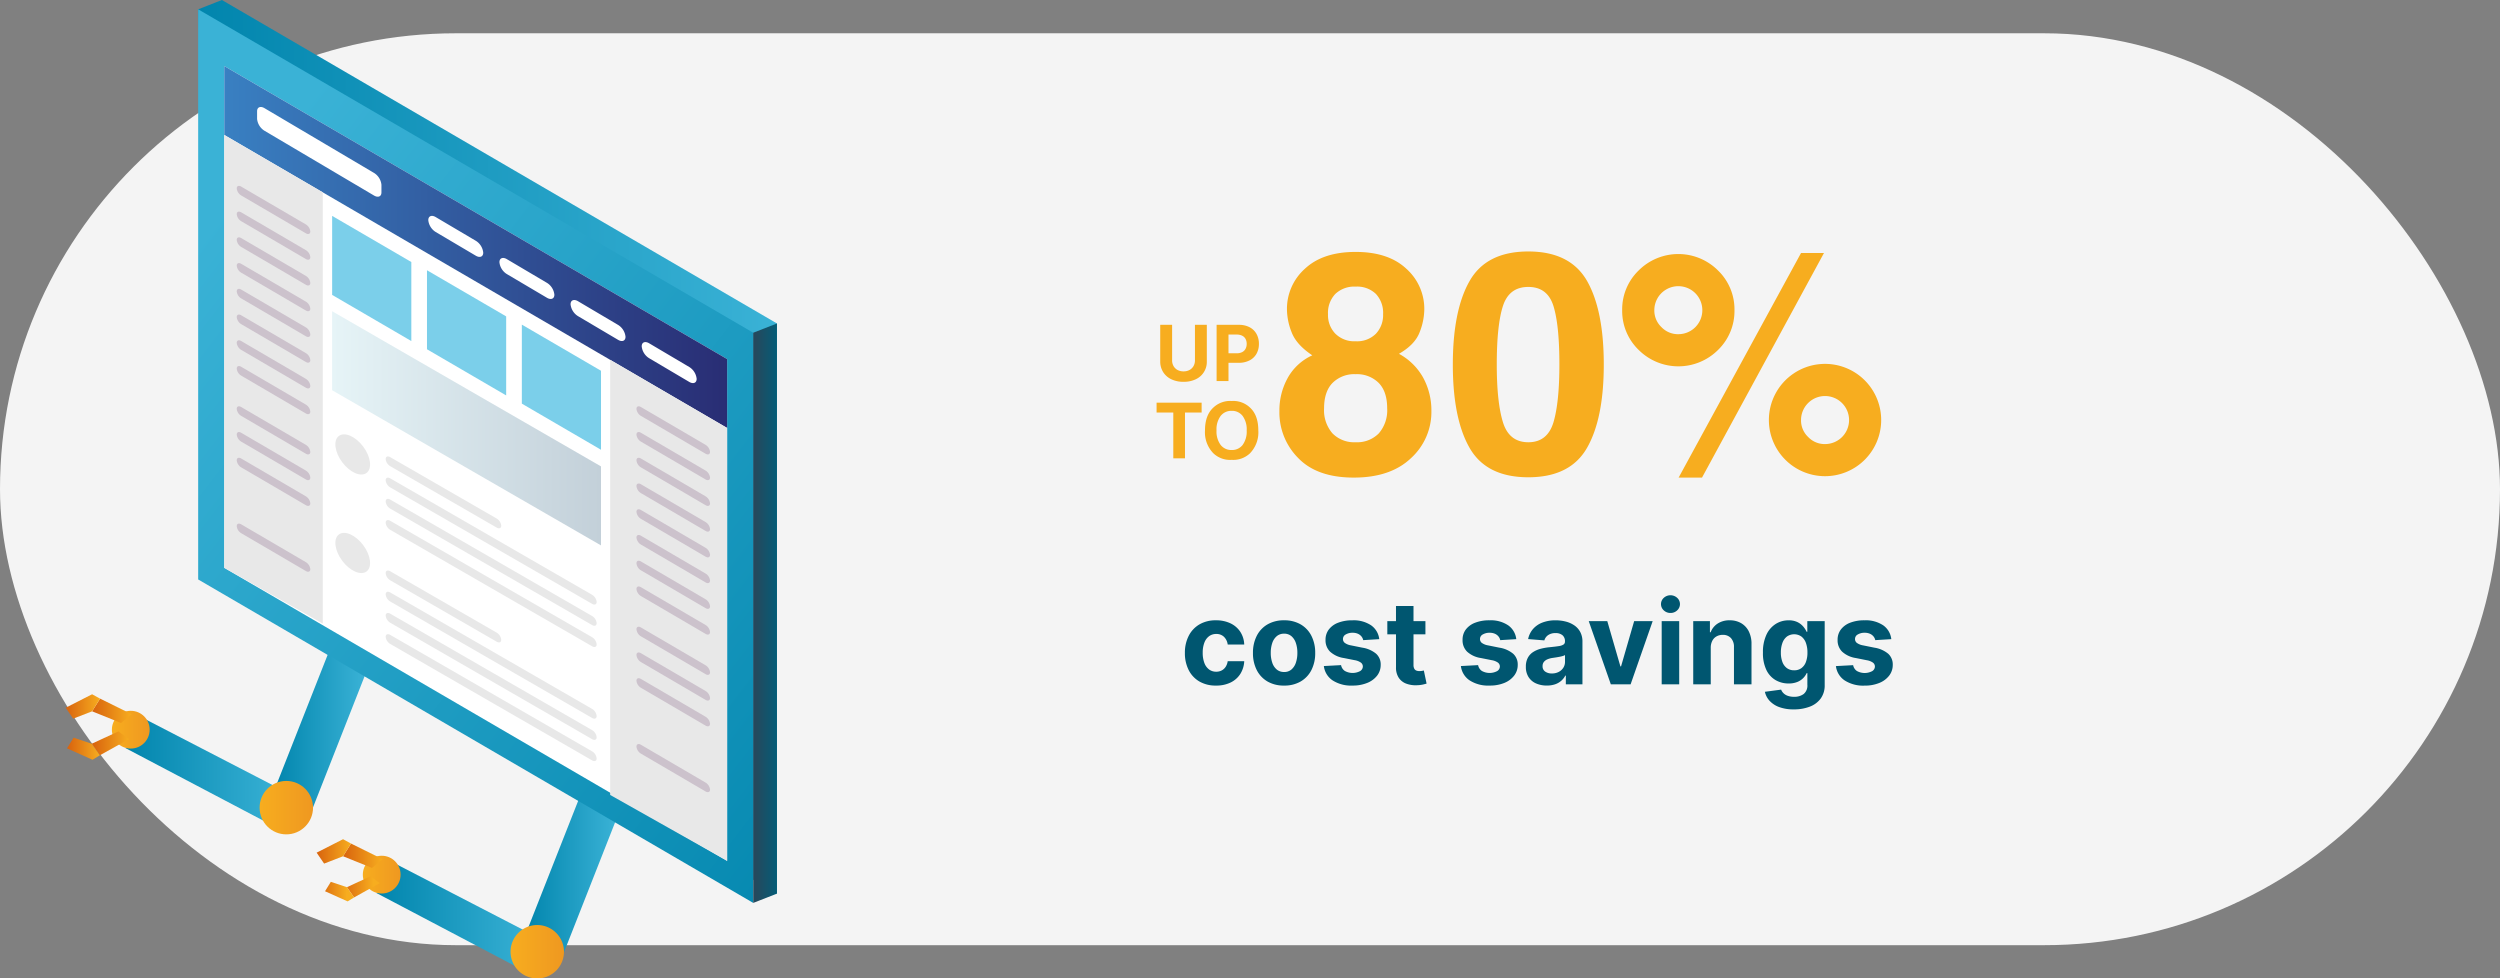 <?xml version="1.0" encoding="UTF-8"?>
<svg xmlns="http://www.w3.org/2000/svg" xmlns:xlink="http://www.w3.org/1999/xlink" id="application-onboarding-img01" width="647" height="253.225" viewBox="0 0 647 253.225">
  <rect x="0" y="0" width="647" height="253.225" fill="#808080" stroke="none"/>
  <defs>
    <linearGradient id="linear-gradient" y1="0.5" x2="1" y2="0.5" gradientUnits="objectBoundingBox">
      <stop offset="0" stop-color="#0185ad"></stop>
      <stop offset="1" stop-color="#3ab2d6"></stop>
    </linearGradient>
    <linearGradient id="linear-gradient-4" x1="1.032" y1="1.161" x2="0.185" y2="0.109" xlink:href="#linear-gradient"></linearGradient>
    <linearGradient id="linear-gradient-5" y1="0.5" x2="1" y2="0.5" gradientUnits="objectBoundingBox">
      <stop offset="0" stop-color="#3980c2"></stop>
      <stop offset="1" stop-color="#292d74"></stop>
    </linearGradient>
    <linearGradient id="linear-gradient-6" y1="0.5" x2="1" y2="0.5" gradientUnits="objectBoundingBox">
      <stop offset="0" stop-color="#e6f4f7"></stop>
      <stop offset="1" stop-color="#c3d0d9"></stop>
    </linearGradient>
    <linearGradient id="linear-gradient-7" y1="0.5" x2="1" y2="0.5" gradientUnits="objectBoundingBox">
      <stop offset="0" stop-color="#29475a"></stop>
      <stop offset="1" stop-color="#045c77"></stop>
      <stop offset="1" stop-color="#046677"></stop>
    </linearGradient>
    <linearGradient id="linear-gradient-9" y1="0.5" x2="1" y2="0.5" gradientUnits="objectBoundingBox">
      <stop offset="0" stop-color="#f7ad1f"></stop>
      <stop offset="1" stop-color="#ef9820"></stop>
      <stop offset="1" stop-color="#f7ad1f"></stop>
    </linearGradient>
    <linearGradient id="linear-gradient-11" y1="0.5" x2="1" y2="0.5" gradientUnits="objectBoundingBox">
      <stop offset="0" stop-color="#d8630e"></stop>
      <stop offset="1" stop-color="#f7ad1f"></stop>
    </linearGradient>
    <linearGradient id="linear-gradient-13" x1="0.019" y1="1.702" x2="1.024" y2="1.702" xlink:href="#linear-gradient-11"></linearGradient>
    <linearGradient id="linear-gradient-14" x1="0.016" y1="1.374" x2="1.004" y2="1.374" xlink:href="#linear-gradient-11"></linearGradient>
    <linearGradient id="linear-gradient-19" x1="-0.202" y1="-12.258" x2="0.803" y2="-12.258" xlink:href="#linear-gradient-11"></linearGradient>
    <linearGradient id="linear-gradient-20" x1="-0.235" y1="-13.754" x2="0.754" y2="-13.754" xlink:href="#linear-gradient-11"></linearGradient>
  </defs>
  <rect id="Rectangle_4424" data-name="Rectangle 4424" width="647" height="236" rx="118" transform="translate(0 8.613)" fill="#f4f4f4"></rect>
  <path id="Path_6176" data-name="Path 6176" d="M9.2,29.315a8.312,8.312,0,0,1-4.321-1.071A7.139,7.139,0,0,1,2.116,25.27a9.585,9.585,0,0,1-.965-4.392,9.55,9.55,0,0,1,.976-4.412A7.2,7.2,0,0,1,4.9,13.492a8.244,8.244,0,0,1,4.285-1.069,8.538,8.538,0,0,1,3.747.777,6.232,6.232,0,0,1,2.547,2.186,6.411,6.411,0,0,1,1.027,3.3H12.23a3.386,3.386,0,0,0-.953-1.974,2.763,2.763,0,0,0-2.021-.753,3.043,3.043,0,0,0-1.835.57A3.671,3.671,0,0,0,6.2,18.186a7.058,7.058,0,0,0-.437,2.632,7.26,7.26,0,0,0,.433,2.66,3.682,3.682,0,0,0,1.219,1.673,3.033,3.033,0,0,0,1.843.576,3.023,3.023,0,0,0,1.4-.319,2.738,2.738,0,0,0,1.03-.929A3.581,3.581,0,0,0,12.23,23h4.278a6.714,6.714,0,0,1-1.014,3.3,6.157,6.157,0,0,1-2.509,2.219A8.4,8.4,0,0,1,9.2,29.315Zm17.616,0a8.333,8.333,0,0,1-4.289-1.058A7.155,7.155,0,0,1,19.747,25.3a9.515,9.515,0,0,1-.98-4.422,9.561,9.561,0,0,1,.98-4.435,7.149,7.149,0,0,1,2.785-2.962,8.333,8.333,0,0,1,4.289-1.058,8.333,8.333,0,0,1,4.289,1.058,7.149,7.149,0,0,1,2.785,2.962,9.561,9.561,0,0,1,.98,4.435,9.515,9.515,0,0,1-.98,4.422,7.155,7.155,0,0,1-2.785,2.957A8.333,8.333,0,0,1,26.821,29.315Zm.026-3.511a2.807,2.807,0,0,0,1.881-.646,3.947,3.947,0,0,0,1.148-1.764,7.737,7.737,0,0,0,.388-2.542,7.769,7.769,0,0,0-.388-2.549,3.977,3.977,0,0,0-1.148-1.77,2.8,2.8,0,0,0-1.881-.65,2.883,2.883,0,0,0-1.92.65,3.926,3.926,0,0,0-1.161,1.77,7.769,7.769,0,0,0-.388,2.549,7.737,7.737,0,0,0,.388,2.542,3.9,3.9,0,0,0,1.161,1.764A2.9,2.9,0,0,0,26.847,25.8ZM51.452,17.3l-4.151.256a2.245,2.245,0,0,0-.46-.959,2.467,2.467,0,0,0-.922-.691,3.285,3.285,0,0,0-1.363-.259,3.362,3.362,0,0,0-1.779.441,1.312,1.312,0,0,0-.718,1.17,1.243,1.243,0,0,0,.461,1,3.75,3.75,0,0,0,1.61.65l2.966.6a7.312,7.312,0,0,1,3.555,1.574,3.737,3.737,0,0,1,1.175,2.858,4.515,4.515,0,0,1-.945,2.824A6.11,6.11,0,0,1,48.3,28.641a9.83,9.83,0,0,1-3.764.674,8.835,8.835,0,0,1-5.176-1.355,5.207,5.207,0,0,1-2.247-3.7l4.457-.239a2.3,2.3,0,0,0,.981,1.512,4.144,4.144,0,0,0,3.914.05,1.4,1.4,0,0,0,.738-1.2,1.257,1.257,0,0,0-.517-1.021,3.845,3.845,0,0,0-1.58-.616l-2.829-.562a6.733,6.733,0,0,1-3.569-1.66,4.1,4.1,0,0,1-1.161-3.019A4.348,4.348,0,0,1,38.4,14.8a5.452,5.452,0,0,1,2.423-1.756,9.916,9.916,0,0,1,3.653-.617,8.117,8.117,0,0,1,4.887,1.308A5.057,5.057,0,0,1,51.452,17.3ZM63.4,12.636v3.409H53.54V12.636Zm-7.619-3.92h4.534V23.967a2.017,2.017,0,0,0,.2.979,1.062,1.062,0,0,0,.541.486,2.144,2.144,0,0,0,.8.137,3.655,3.655,0,0,0,.647-.058q.321-.058.487-.1L63.7,28.8q-.339.109-.96.251a8.132,8.132,0,0,1-1.5.175,6.879,6.879,0,0,1-2.872-.436,4,4,0,0,1-1.913-1.559,4.748,4.748,0,0,1-.669-2.659ZM86.915,17.3l-4.151.256a2.244,2.244,0,0,0-.46-.959,2.467,2.467,0,0,0-.922-.691,3.285,3.285,0,0,0-1.363-.259,3.362,3.362,0,0,0-1.779.441,1.312,1.312,0,0,0-.718,1.17,1.243,1.243,0,0,0,.461,1,3.75,3.75,0,0,0,1.61.65l2.966.6a7.312,7.312,0,0,1,3.555,1.574,3.737,3.737,0,0,1,1.175,2.858,4.515,4.515,0,0,1-.945,2.824,6.11,6.11,0,0,1-2.578,1.888A9.83,9.83,0,0,1,80,29.315a8.835,8.835,0,0,1-5.176-1.355,5.207,5.207,0,0,1-2.247-3.7l4.457-.239a2.3,2.3,0,0,0,.981,1.512,4.144,4.144,0,0,0,3.914.05,1.4,1.4,0,0,0,.738-1.2,1.257,1.257,0,0,0-.517-1.021,3.845,3.845,0,0,0-1.58-.616l-2.829-.562a6.733,6.733,0,0,1-3.569-1.66,4.1,4.1,0,0,1-1.161-3.019,4.348,4.348,0,0,1,.853-2.716A5.452,5.452,0,0,1,76.29,13.04a9.916,9.916,0,0,1,3.653-.617,8.117,8.117,0,0,1,4.887,1.308A5.057,5.057,0,0,1,86.915,17.3Zm7.909,12.009a6.782,6.782,0,0,1-2.788-.546A4.387,4.387,0,0,1,90.1,27.131a4.836,4.836,0,0,1-.707-2.7,4.8,4.8,0,0,1,.5-2.292,4.026,4.026,0,0,1,1.359-1.488,6.684,6.684,0,0,1,1.968-.857,14.522,14.522,0,0,1,2.321-.409q1.421-.14,2.3-.274a3.223,3.223,0,0,0,1.271-.4.893.893,0,0,0,.4-.792v-.06a1.967,1.967,0,0,0-.637-1.568,2.645,2.645,0,0,0-1.792-.554,3.213,3.213,0,0,0-1.951.536,2.491,2.491,0,0,0-.956,1.348l-4.2-.341A5.746,5.746,0,0,1,91.222,14.7a6.087,6.087,0,0,1,2.424-1.683,9.282,9.282,0,0,1,3.445-.591,10.487,10.487,0,0,1,2.619.321,6.945,6.945,0,0,1,2.222.989,4.832,4.832,0,0,1,1.539,1.717,5.227,5.227,0,0,1,.566,2.513V29h-4.3V26.733H99.6a4.638,4.638,0,0,1-1.054,1.344,4.691,4.691,0,0,1-1.587.906A6.5,6.5,0,0,1,94.824,29.307Zm1.3-3.128a3.754,3.754,0,0,0,1.765-.4,3.081,3.081,0,0,0,1.2-1.085,2.811,2.811,0,0,0,.435-1.54V21.415a2.283,2.283,0,0,1-.576.247,8.5,8.5,0,0,1-.827.2q-.455.089-.912.16t-.83.124a5.542,5.542,0,0,0-1.4.372,2.268,2.268,0,0,0-.929.688,1.706,1.706,0,0,0-.331,1.071A1.631,1.631,0,0,0,94.4,25.7,2.9,2.9,0,0,0,96.128,26.179Zm26.088-13.543L116.5,29h-5.114l-5.719-16.364h4.8l3.392,11.71h.17l3.392-11.71ZM124.543,29V12.636h4.534V29Zm2.279-18.477a2.455,2.455,0,0,1-1.735-.673,2.175,2.175,0,0,1,0-3.238,2.568,2.568,0,0,1,3.467,0,2.183,2.183,0,0,1,0,3.238A2.444,2.444,0,0,1,126.821,10.523Zm10.42,9.017V29h-4.534V12.636h4.321v2.889h.187a4.622,4.622,0,0,1,1.827-2.267,5.54,5.54,0,0,1,3.1-.835,5.758,5.758,0,0,1,2.975.747,5.075,5.075,0,0,1,1.971,2.125,7.1,7.1,0,0,1,.7,3.281V29H143.25V19.386a3.331,3.331,0,0,0-.768-2.348,2.75,2.75,0,0,0-2.138-.848,3.217,3.217,0,0,0-1.616.4,2.737,2.737,0,0,0-1.09,1.146A3.92,3.92,0,0,0,137.241,19.54Zm21.494,15.938a10.572,10.572,0,0,1-3.781-.6,6.33,6.33,0,0,1-2.5-1.636,4.991,4.991,0,0,1-1.2-2.319l4.2-.562a2.68,2.68,0,0,0,.6.916,2.973,2.973,0,0,0,1.1.683,4.794,4.794,0,0,0,1.682.259,3.993,3.993,0,0,0,2.443-.716,2.8,2.8,0,0,0,.966-2.4V26.1h-.187a4.427,4.427,0,0,1-.9,1.288,4.527,4.527,0,0,1-1.532,1,5.862,5.862,0,0,1-2.237.385,6.632,6.632,0,0,1-3.348-.861,6.063,6.063,0,0,1-2.4-2.631,9.965,9.965,0,0,1-.892-4.494,10.561,10.561,0,0,1,.907-4.643,6.513,6.513,0,0,1,2.416-2.789,6.191,6.191,0,0,1,3.308-.929,5.1,5.1,0,0,1,2.295.463,4.606,4.606,0,0,1,1.5,1.148,5.963,5.963,0,0,1,.876,1.354h.179V12.636h4.5V29.162a5.768,5.768,0,0,1-1.024,3.493,6.215,6.215,0,0,1-2.828,2.113A11.26,11.26,0,0,1,158.736,35.477Zm.094-10.116a3.1,3.1,0,0,0,1.857-.549,3.422,3.422,0,0,0,1.172-1.577,6.722,6.722,0,0,0,.406-2.468,7.053,7.053,0,0,0-.4-2.5,3.621,3.621,0,0,0-1.168-1.647,3.269,3.269,0,0,0-3.757.017,3.678,3.678,0,0,0-1.159,1.668,7.091,7.091,0,0,0-.393,2.46,6.775,6.775,0,0,0,.4,2.441,3.451,3.451,0,0,0,1.163,1.592A3.1,3.1,0,0,0,158.829,25.361ZM183.971,17.3l-4.15.256a2.244,2.244,0,0,0-.46-.959,2.467,2.467,0,0,0-.922-.691,3.285,3.285,0,0,0-1.363-.259,3.362,3.362,0,0,0-1.779.441,1.312,1.312,0,0,0-.718,1.17,1.243,1.243,0,0,0,.461,1,3.75,3.75,0,0,0,1.61.65l2.966.6a7.312,7.312,0,0,1,3.555,1.574,3.737,3.737,0,0,1,1.175,2.858,4.515,4.515,0,0,1-.945,2.824,6.11,6.11,0,0,1-2.578,1.888,9.83,9.83,0,0,1-3.764.674,8.835,8.835,0,0,1-5.176-1.355,5.207,5.207,0,0,1-2.247-3.7l4.457-.239a2.3,2.3,0,0,0,.981,1.512,4.144,4.144,0,0,0,3.914.05,1.4,1.4,0,0,0,.738-1.2,1.257,1.257,0,0,0-.517-1.021,3.845,3.845,0,0,0-1.58-.616L174.8,22.19a6.733,6.733,0,0,1-3.569-1.66,4.1,4.1,0,0,1-1.161-3.019,4.348,4.348,0,0,1,.853-2.716,5.452,5.452,0,0,1,2.423-1.756A9.916,9.916,0,0,1,177,12.423a8.117,8.117,0,0,1,4.887,1.308A5.057,5.057,0,0,1,183.971,17.3Z" transform="translate(305.5 148.112)" fill="#005670"></path>
  <g id="Group_8641" data-name="Group 8641" transform="translate(-57.159 -39.588)">
    <path id="Path_6158" data-name="Path 6158" d="M207.311,245.524l-14.417,36.588,9.521,5.717,14.3-36.355Z" fill="url(#linear-gradient)"></path>
    <path id="Path_6104" data-name="Path 6104" d="M142.366,208.014,127.948,244.6l9.521,5.717,14.3-36.355Z" fill="url(#linear-gradient)"></path>
    <g id="Group_8633" data-name="Group 8633">
      <path id="Path_6105" data-name="Path 6105" d="M258.236,123.3,114.586,39.588,108.445,42l6.141,145.15,143.65,83.708Z" fill="url(#linear-gradient)"></path>
      <path id="Path_6106" data-name="Path 6106" d="M252.1,125.7,108.445,42V189.553L252.1,273.262Z" fill="url(#linear-gradient-4)"></path>
      <path id="Path_6107" data-name="Path 6107" d="M245.339,132.52,115.2,56.687V186.55l130.137,75.834Z" fill="#fff"></path>
      <path id="Path_6108" data-name="Path 6108" d="M115.2,56.687,245.339,132.52v17.829L115.2,74.515Z" fill="url(#linear-gradient-5)"></path>
      <path id="Path_6109" data-name="Path 6109" d="M140.695,89.371v111.61L115.2,186.55V74.515Z" fill="#e8e8e8"></path>
      <g id="Group_8626" data-name="Group 8626">
        <path id="Path_6110" data-name="Path 6110" d="M153.95,90.187,125.62,73.436a4.085,4.085,0,0,1-1.926-3.07V68.379c0-1.062.867-1.419,1.926-.792l28.33,16.75a4.088,4.088,0,0,1,1.926,3.071v1.986C155.876,90.457,155.009,90.814,153.95,90.187Z" fill="#fff"></path>
        <path id="Path_6111" data-name="Path 6111" d="M180.294,105.764l-10.368-6.13A4.085,4.085,0,0,1,168,96.563h0c0-1.062.867-1.419,1.926-.792l10.368,6.13a4.085,4.085,0,0,1,1.926,3.071h0C182.22,106.034,181.353,106.391,180.294,105.764Z" fill="#fff"></path>
        <path id="Path_6112" data-name="Path 6112" d="M198.705,116.651l-10.368-6.13a4.088,4.088,0,0,1-1.926-3.071h0c0-1.063.867-1.42,1.926-.793l10.368,6.13a4.085,4.085,0,0,1,1.926,3.071h0C200.631,116.92,199.764,117.277,198.705,116.651Z" fill="#fff"></path>
        <path id="Path_6113" data-name="Path 6113" d="M217.115,127.537l-10.367-6.13a4.088,4.088,0,0,1-1.926-3.071h0c0-1.063.867-1.419,1.926-.793l10.367,6.13a4.087,4.087,0,0,1,1.927,3.071h0C219.042,127.807,218.175,128.163,217.115,127.537Z" fill="#fff"></path>
        <path id="Path_6114" data-name="Path 6114" d="M235.526,138.423l-10.367-6.13a4.085,4.085,0,0,1-1.926-3.071h0c0-1.062.867-1.419,1.926-.793l10.367,6.131a4.083,4.083,0,0,1,1.927,3.07h0C237.453,138.693,236.586,139.05,235.526,138.423Z" fill="#fff"></path>
      </g>
      <path id="Path_6115" data-name="Path 6115" d="M215.071,132.711V245.322l30.268,17.062V150.349Z" fill="#e8e8e8"></path>
      <g id="Group_8627" data-name="Group 8627">
        <path id="Path_6116" data-name="Path 6116" d="M136.324,99.97l-16.752-9.8a2.409,2.409,0,0,1-1.145-1.818h0c0-.632.515-.847,1.145-.479l16.752,9.8a2.41,2.41,0,0,1,1.146,1.818h0C137.47,100.123,136.954,100.338,136.324,99.97Z" fill="#ccc2cc"></path>
        <path id="Path_6117" data-name="Path 6117" d="M136.324,106.631l-16.752-9.8a2.41,2.41,0,0,1-1.145-1.818h0c0-.632.515-.847,1.145-.479l16.752,9.8a2.408,2.408,0,0,1,1.146,1.818h0C137.47,106.784,136.954,107,136.324,106.631Z" fill="#ccc2cc"></path>
        <path id="Path_6118" data-name="Path 6118" d="M136.324,113.291l-16.752-9.8a2.41,2.41,0,0,1-1.145-1.819h0c0-.631.515-.847,1.145-.478l16.752,9.8a2.408,2.408,0,0,1,1.146,1.818h0C137.47,113.444,136.954,113.66,136.324,113.291Z" fill="#ccc2cc"></path>
        <path id="Path_6119" data-name="Path 6119" d="M136.324,119.952l-16.752-9.8a2.407,2.407,0,0,1-1.145-1.818h0c0-.632.515-.847,1.145-.479l16.752,9.8a2.412,2.412,0,0,1,1.146,1.819h0C137.47,120.105,136.954,120.321,136.324,119.952Z" fill="#ccc2cc"></path>
        <path id="Path_6120" data-name="Path 6120" d="M136.324,126.613l-16.752-9.8A2.409,2.409,0,0,1,118.427,115h0c0-.632.515-.847,1.145-.479l16.752,9.8a2.41,2.41,0,0,1,1.146,1.818h0C137.47,126.766,136.954,126.981,136.324,126.613Z" fill="#ccc2cc"></path>
        <path id="Path_6121" data-name="Path 6121" d="M136.324,133.274l-16.752-9.8a2.41,2.41,0,0,1-1.145-1.818h0c0-.632.515-.847,1.145-.479l16.752,9.8a2.408,2.408,0,0,1,1.146,1.818h0C137.47,133.427,136.954,133.642,136.324,133.274Z" fill="#ccc2cc"></path>
        <path id="Path_6122" data-name="Path 6122" d="M136.324,139.934l-16.752-9.8a2.41,2.41,0,0,1-1.145-1.819h0c0-.631.515-.847,1.145-.478l16.752,9.8a2.408,2.408,0,0,1,1.146,1.818h0C137.47,140.087,136.954,140.3,136.324,139.934Z" fill="#ccc2cc"></path>
        <path id="Path_6123" data-name="Path 6123" d="M136.324,146.6l-16.752-9.8a2.407,2.407,0,0,1-1.145-1.818h0c0-.632.515-.847,1.145-.478l16.752,9.8a2.412,2.412,0,0,1,1.146,1.819h0C137.47,146.748,136.954,146.964,136.324,146.6Z" fill="#ccc2cc"></path>
        <path id="Path_6124" data-name="Path 6124" d="M136.324,157.016l-16.752-9.8a2.407,2.407,0,0,1-1.145-1.818h0c0-.632.515-.847,1.145-.478l16.752,9.8a2.412,2.412,0,0,1,1.146,1.819h0C137.47,157.169,136.954,157.385,136.324,157.016Z" fill="#ccc2cc"></path>
        <path id="Path_6125" data-name="Path 6125" d="M136.324,163.677l-16.752-9.8a2.409,2.409,0,0,1-1.145-1.818h0c0-.632.515-.847,1.145-.479l16.752,9.8a2.411,2.411,0,0,1,1.146,1.818h0C137.47,163.83,136.954,164.045,136.324,163.677Z" fill="#ccc2cc"></path>
        <path id="Path_6126" data-name="Path 6126" d="M136.324,170.338l-16.752-9.8a2.41,2.41,0,0,1-1.145-1.818h0c0-.632.515-.847,1.145-.479l16.752,9.8a2.41,2.41,0,0,1,1.146,1.818h0C137.47,170.491,136.954,170.706,136.324,170.338Z" fill="#ccc2cc"></path>
        <path id="Path_6127" data-name="Path 6127" d="M136.324,187.376l-16.752-9.8a2.41,2.41,0,0,1-1.145-1.818h0c0-.632.515-.847,1.145-.479l16.752,9.8a2.41,2.41,0,0,1,1.146,1.818h0C137.47,187.529,136.954,187.744,136.324,187.376Z" fill="#ccc2cc"></path>
      </g>
      <g id="Group_8628" data-name="Group 8628">
        <path id="Path_6128" data-name="Path 6128" d="M239.772,157.016l-16.752-9.8a2.407,2.407,0,0,1-1.145-1.818h0c0-.632.515-.847,1.145-.478l16.752,9.8a2.41,2.41,0,0,1,1.145,1.819h0C240.917,157.169,240.4,157.385,239.772,157.016Z" fill="#ccc2cc"></path>
        <path id="Path_6129" data-name="Path 6129" d="M239.772,163.677l-16.752-9.8a2.409,2.409,0,0,1-1.145-1.818h0c0-.632.515-.847,1.145-.479l16.752,9.8a2.41,2.41,0,0,1,1.145,1.818h0C240.917,163.83,240.4,164.045,239.772,163.677Z" fill="#ccc2cc"></path>
        <path id="Path_6130" data-name="Path 6130" d="M239.772,170.338l-16.752-9.8a2.41,2.41,0,0,1-1.145-1.818h0c0-.632.515-.847,1.145-.479l16.752,9.8a2.409,2.409,0,0,1,1.145,1.818h0C240.917,170.491,240.4,170.706,239.772,170.338Z" fill="#ccc2cc"></path>
        <path id="Path_6131" data-name="Path 6131" d="M239.772,177l-16.752-9.8a2.41,2.41,0,0,1-1.145-1.819h0c0-.631.515-.847,1.145-.478l16.752,9.8a2.407,2.407,0,0,1,1.145,1.818h0C240.917,177.152,240.4,177.367,239.772,177Z" fill="#ccc2cc"></path>
        <path id="Path_6132" data-name="Path 6132" d="M239.772,183.659l-16.752-9.8a2.407,2.407,0,0,1-1.145-1.818h0c0-.631.515-.847,1.145-.478l16.752,9.8a2.41,2.41,0,0,1,1.145,1.819h0C240.917,183.812,240.4,184.028,239.772,183.659Z" fill="#ccc2cc"></path>
        <path id="Path_6133" data-name="Path 6133" d="M239.772,190.32l-16.752-9.8a2.407,2.407,0,0,1-1.145-1.818h0c0-.632.515-.847,1.145-.479l16.752,9.8a2.41,2.41,0,0,1,1.145,1.818h0C240.917,190.473,240.4,190.688,239.772,190.32Z" fill="#ccc2cc"></path>
        <path id="Path_6134" data-name="Path 6134" d="M239.772,196.981l-16.752-9.8a2.409,2.409,0,0,1-1.145-1.818h0c0-.632.515-.847,1.145-.479l16.752,9.8a2.409,2.409,0,0,1,1.145,1.818h0C240.917,197.134,240.4,197.349,239.772,196.981Z" fill="#ccc2cc"></path>
        <path id="Path_6135" data-name="Path 6135" d="M239.772,203.642l-16.752-9.8a2.41,2.41,0,0,1-1.145-1.819h0c0-.631.515-.847,1.145-.478l16.752,9.8a2.407,2.407,0,0,1,1.145,1.818h0C240.917,203.795,240.4,204.01,239.772,203.642Z" fill="#ccc2cc"></path>
        <path id="Path_6136" data-name="Path 6136" d="M239.772,214.063l-16.752-9.8a2.41,2.41,0,0,1-1.145-1.818h0c0-.631.515-.846,1.145-.478l16.752,9.8a2.407,2.407,0,0,1,1.145,1.818h0C240.917,214.216,240.4,214.431,239.772,214.063Z" fill="#ccc2cc"></path>
        <path id="Path_6137" data-name="Path 6137" d="M239.772,220.723l-16.752-9.8a2.41,2.41,0,0,1-1.145-1.819h0c0-.631.515-.847,1.145-.478l16.752,9.8a2.407,2.407,0,0,1,1.145,1.818h0C240.917,220.876,240.4,221.092,239.772,220.723Z" fill="#ccc2cc"></path>
        <path id="Path_6138" data-name="Path 6138" d="M239.772,227.384l-16.752-9.8a2.407,2.407,0,0,1-1.145-1.818h0c0-.632.515-.847,1.145-.479l16.752,9.8a2.41,2.41,0,0,1,1.145,1.819h0C240.917,227.537,240.4,227.753,239.772,227.384Z" fill="#ccc2cc"></path>
        <path id="Path_6139" data-name="Path 6139" d="M239.772,244.422l-16.752-9.8a2.407,2.407,0,0,1-1.145-1.818h0c0-.632.515-.847,1.145-.479l16.752,9.8a2.41,2.41,0,0,1,1.145,1.819h0C240.917,244.575,240.4,244.791,239.772,244.422Z" fill="#ccc2cc"></path>
      </g>
      <path id="Path_6140" data-name="Path 6140" d="M163.61,107.4,143.117,95.462v20.45l20.493,11.942Z" fill="#7bcfea"></path>
      <path id="Path_6141" data-name="Path 6141" d="M212.7,160.293l-69.586-40.161v20.45L212.7,180.743Z" fill="url(#linear-gradient-6)"></path>
      <path id="Path_6142" data-name="Path 6142" d="M188.157,121.471,167.664,109.53v20.45l20.493,11.942Z" fill="#7bcfea"></path>
      <path id="Path_6143" data-name="Path 6143" d="M212.7,135.54,192.211,123.6v20.45L212.7,155.989Z" fill="#7bcfea"></path>
      <g id="Group_8630" data-name="Group 8630">
        <path id="Path_6144" data-name="Path 6144" d="M185.711,176.134l-27.571-15.9a2.428,2.428,0,0,1-1.167-1.842h0c0-.643.525-.867,1.167-.5l27.571,15.9a2.43,2.43,0,0,1,1.166,1.843h0C186.877,176.28,186.352,176.5,185.711,176.134Z" fill="#e8e8e8"></path>
        <g id="Group_8629" data-name="Group 8629">
          <path id="Path_6145" data-name="Path 6145" d="M210.406,195.869,158.14,165.722a2.428,2.428,0,0,1-1.167-1.842h0c0-.643.525-.867,1.167-.5l52.266,30.147a2.428,2.428,0,0,1,1.167,1.842h0C211.573,196.015,211.048,196.239,210.406,195.869Z" fill="#e8e8e8"></path>
          <path id="Path_6146" data-name="Path 6146" d="M210.406,201.36,158.14,171.214a2.428,2.428,0,0,1-1.167-1.843h0c0-.643.525-.866,1.167-.5l52.266,30.147a2.428,2.428,0,0,1,1.167,1.842h0C211.573,201.506,211.048,201.73,210.406,201.36Z" fill="#e8e8e8"></path>
          <path id="Path_6147" data-name="Path 6147" d="M210.406,206.851,158.14,176.705a2.428,2.428,0,0,1-1.167-1.842h0c0-.644.525-.867,1.167-.5l52.266,30.146a2.428,2.428,0,0,1,1.167,1.842h0C211.573,207,211.048,207.221,210.406,206.851Z" fill="#e8e8e8"></path>
        </g>
      </g>
      <g id="Group_8632" data-name="Group 8632">
        <ellipse id="Ellipse_360" data-name="Ellipse 360" cx="3.386" cy="5.977" rx="3.386" ry="5.977" transform="translate(142.151 179.941) rotate(-36.825)" fill="#e8e8e8"></ellipse>
        <ellipse id="Ellipse_361" data-name="Ellipse 361" cx="3.386" cy="5.977" rx="3.386" ry="5.977" transform="translate(142.151 154.441) rotate(-36.825)" fill="#e8e8e8"></ellipse>
        <path id="Path_6148" data-name="Path 6148" d="M185.711,205.665l-27.571-15.9a2.428,2.428,0,0,1-1.167-1.842h0c0-.644.525-.867,1.167-.5l27.571,15.9a2.43,2.43,0,0,1,1.166,1.842h0C186.877,205.812,186.352,206.035,185.711,205.665Z" fill="#e8e8e8"></path>
        <g id="Group_8631" data-name="Group 8631">
          <path id="Path_6149" data-name="Path 6149" d="M210.406,225.4,158.14,195.254a2.428,2.428,0,0,1-1.167-1.842h0c0-.643.525-.867,1.167-.5l52.266,30.146a2.428,2.428,0,0,1,1.167,1.843h0C211.573,225.547,211.048,225.77,210.406,225.4Z" fill="#e8e8e8"></path>
          <path id="Path_6150" data-name="Path 6150" d="M210.406,230.892,158.14,200.745a2.428,2.428,0,0,1-1.167-1.842h0c0-.643.525-.867,1.167-.5l52.266,30.147a2.425,2.425,0,0,1,1.167,1.842h0C211.573,231.038,211.048,231.262,210.406,230.892Z" fill="#e8e8e8"></path>
          <path id="Path_6151" data-name="Path 6151" d="M210.406,236.383,158.14,206.236a2.427,2.427,0,0,1-1.167-1.842h0c0-.643.525-.867,1.167-.5l52.266,30.147a2.428,2.428,0,0,1,1.167,1.842h0C211.573,236.529,211.048,236.753,210.406,236.383Z" fill="#e8e8e8"></path>
        </g>
      </g>
      <path id="Path_6152" data-name="Path 6152" d="M258.236,123.3,252.1,125.7V273.262l6.141-2.408Z" fill="url(#linear-gradient-7)"></path>
    </g>
    <path id="Path_6153" data-name="Path 6153" d="M130.095,254.491,89.643,233.2l4.839-7.622L131.256,244.6Z" fill="url(#linear-gradient)"></path>
    <circle id="Ellipse_362" data-name="Ellipse 362" cx="6.913" cy="6.913" r="6.913" transform="translate(124.343 241.696)" fill="url(#linear-gradient-9)"></circle>
    <circle id="Ellipse_363" data-name="Ellipse 363" cx="4.888" cy="4.888" r="4.888" transform="translate(86.114 223.545)" fill="url(#linear-gradient-9)"></circle>
    <path id="Path_6154" data-name="Path 6154" d="M88.489,226.7,81,223.675l2.054-3.287,8.179,4.041Z" fill="url(#linear-gradient-11)"></path>
    <path id="Path_6155" data-name="Path 6155" d="M81,219.265l-6.838,3.484,1.935,2.83,4.9-1.9,2.054-3.287Z" fill="url(#linear-gradient-11)"></path>
    <path id="Path_6156" data-name="Path 6156" d="M87.818,228.867l-6.919,3.2,2.088,3,7.519-4.186Z" fill="url(#linear-gradient-13)"></path>
    <path id="Path_6157" data-name="Path 6157" d="M81.1,236.22l-6.6-2.966,1.693-2.756,4.707,1.567,2.088,3Z" fill="url(#linear-gradient-14)"></path>
    <path id="Path_6159" data-name="Path 6159" d="M195.04,292l-40.452-21.29,4.839-7.622L196.2,282.112Z" fill="url(#linear-gradient)"></path>
    <circle id="Ellipse_364" data-name="Ellipse 364" cx="4.888" cy="4.888" r="4.888" transform="translate(151.059 261.055)" fill="url(#linear-gradient-9)"></circle>
    <path id="Path_6160" data-name="Path 6160" d="M153.435,264.212l-7.492-3.027L148,257.9l8.179,4.041Z" fill="url(#linear-gradient-11)"></path>
    <path id="Path_6161" data-name="Path 6161" d="M145.943,256.775l-6.838,3.484,1.935,2.83,4.9-1.9L148,257.9Z" fill="url(#linear-gradient-11)"></path>
    <path id="Path_6162" data-name="Path 6162" d="M153.062,266.362l-6.122,2.83,1.847,2.656,6.652-3.7Z" fill="url(#linear-gradient-19)"></path>
    <path id="Path_6163" data-name="Path 6163" d="M147.121,272.868l-5.843-2.624,1.5-2.438,4.165,1.387,1.847,2.656Z" fill="url(#linear-gradient-20)"></path>
    <path id="Path_6173" data-name="Path 6173" d="M6.913,0A6.913,6.913,0,1,1,0,6.913,6.913,6.913,0,0,1,6.913,0Z" transform="translate(189.288 278.986)" fill="url(#linear-gradient-9)"></path>
  </g>
  <g id="Group_8642" data-name="Group 8642" transform="translate(-154 -1194.053)">
    <path id="Path_6175" data-name="Path 6175" d="M10.25,4.455h3.074V13.9a4.941,4.941,0,0,1-2.866,4.644A7.124,7.124,0,0,1,7.3,19.2a7.144,7.144,0,0,1-3.17-.663,5.033,5.033,0,0,1-2.107-1.857A5.126,5.126,0,0,1,1.267,13.9V4.455H4.341v9.182a2.954,2.954,0,0,0,.366,1.479,2.611,2.611,0,0,0,1.032,1.016A3.166,3.166,0,0,0,7.3,16.5a3.171,3.171,0,0,0,1.56-.368,2.6,2.6,0,0,0,1.03-1.016,2.963,2.963,0,0,0,.365-1.479ZM15.858,19V4.455h5.733a5.862,5.862,0,0,1,2.821.629,4.34,4.34,0,0,1,1.78,1.741,5.193,5.193,0,0,1,.615,2.555,5.117,5.117,0,0,1-.624,2.558,4.322,4.322,0,0,1-1.807,1.726,6.094,6.094,0,0,1-2.859.619H17.858V11.818h3.159a3.1,3.1,0,0,0,1.467-.309,2.033,2.033,0,0,0,.869-.859,2.689,2.689,0,0,0,.289-1.27,2.651,2.651,0,0,0-.289-1.266,1.992,1.992,0,0,0-.872-.842,3.207,3.207,0,0,0-1.475-.3H18.932V19Zm-3.876,5.605v2.549H7.676V39H4.648V27.154H.322V24.605ZM19.756,39.4a6.277,6.277,0,0,1-4.717-1.68,7.765,7.765,0,0,1-2.187-5.937q0-3.955,2.188-5.937a6.277,6.277,0,0,1,4.717-1.68,6.277,6.277,0,0,1,4.717,1.68q2.178,1.982,2.178,5.938a7.785,7.785,0,0,1-2.178,5.938A6.277,6.277,0,0,1,19.756,39.4ZM22.6,35.533a5.911,5.911,0,0,0,1.045-3.75,5.9,5.9,0,0,0-1.05-3.745,3.431,3.431,0,0,0-2.837-1.323A3.477,3.477,0,0,0,16.9,28.033a5.833,5.833,0,0,0-1.064,3.75,5.833,5.833,0,0,0,1.064,3.75,3.477,3.477,0,0,0,2.852,1.318A3.449,3.449,0,0,0,22.6,35.533Z" transform="translate(453 1273.665)" fill="#f7ad1f"></path>
    <path id="Path_6174" data-name="Path 6174" d="M6.992,58.445A16.742,16.742,0,0,1,2.109,46.3a17.347,17.347,0,0,1,2.168-8.633,13.731,13.731,0,0,1,6.348-5.82q-4.1-2.734-5.332-5.918a16.582,16.582,0,0,1-1.23-5.957A13.9,13.9,0,0,1,8.711,9.441q4.648-4.355,13.125-4.355T34.961,9.441a13.9,13.9,0,0,1,4.648,10.527,16.582,16.582,0,0,1-1.23,5.957q-1.23,3.184-5.332,5.527a15.7,15.7,0,0,1,6.289,6.211A17.73,17.73,0,0,1,41.445,46.3a16.15,16.15,0,0,1-5.293,12.168q-5.293,5.02-14.785,5.02T6.992,58.445Zm6.68-12.891a9.1,9.1,0,0,0,2.168,6.484,7.833,7.833,0,0,0,6,2.3,7.833,7.833,0,0,0,6-2.3A9.1,9.1,0,0,0,30,45.555q0-4.336-2.207-6.582a7.971,7.971,0,0,0-5.957-2.246,7.971,7.971,0,0,0-5.957,2.246Q13.672,41.219,13.672,45.555Zm2.93-19.3a6.914,6.914,0,0,0,5.234,1.953,6.9,6.9,0,0,0,5.254-1.953,7.017,7.017,0,0,0,1.855-5.039,7.188,7.188,0,0,0-1.855-5.254,7.02,7.02,0,0,0-5.254-1.895,7.1,7.1,0,0,0-5.254,1.895,7.1,7.1,0,0,0-1.895,5.254A6.9,6.9,0,0,0,16.6,26.258ZM66.523,63.406q-10.82,0-15.176-7.578t-4.355-21.6q0-14.023,4.355-21.641T66.523,4.969q10.82,0,15.2,7.617,4.336,7.617,4.336,21.641T81.7,55.828Q77.344,63.406,66.523,63.406Zm6.523-14.258q1.523-5.156,1.523-14.922,0-10.234-1.543-15.156t-6.5-4.922q-4.961,0-6.562,4.922t-1.6,15.156q0,9.766,1.6,14.941t6.563,5.176Q71.484,54.344,73.047,49.148Zm55.742-.547a14.531,14.531,0,1,1,24.8,10.273,14.531,14.531,0,0,1-24.8-10.273ZM95.078,30.438A14,14,0,0,1,90.82,20.164,14,14,0,0,1,95.078,9.891a14.523,14.523,0,0,1,20.547,0,14,14,0,0,1,4.258,10.273,14.032,14.032,0,0,1-4.238,10.273,14.547,14.547,0,0,1-20.566,0Zm16.406,33.047H105.43l31.68-58.125h5.938Zm27.461-10.508a5.891,5.891,0,0,0,4.375,1.836,6.215,6.215,0,1,0-6.211-6.211A5.891,5.891,0,0,0,138.945,52.977ZM100.977,24.539a5.891,5.891,0,0,0,4.375,1.836,6.2,6.2,0,0,0,6.211-6.211,6.211,6.211,0,1,0-12.422,0A5.891,5.891,0,0,0,100.977,24.539Z" transform="translate(483 1254.165)" fill="#f7ad1f"></path>
  </g>
</svg>
